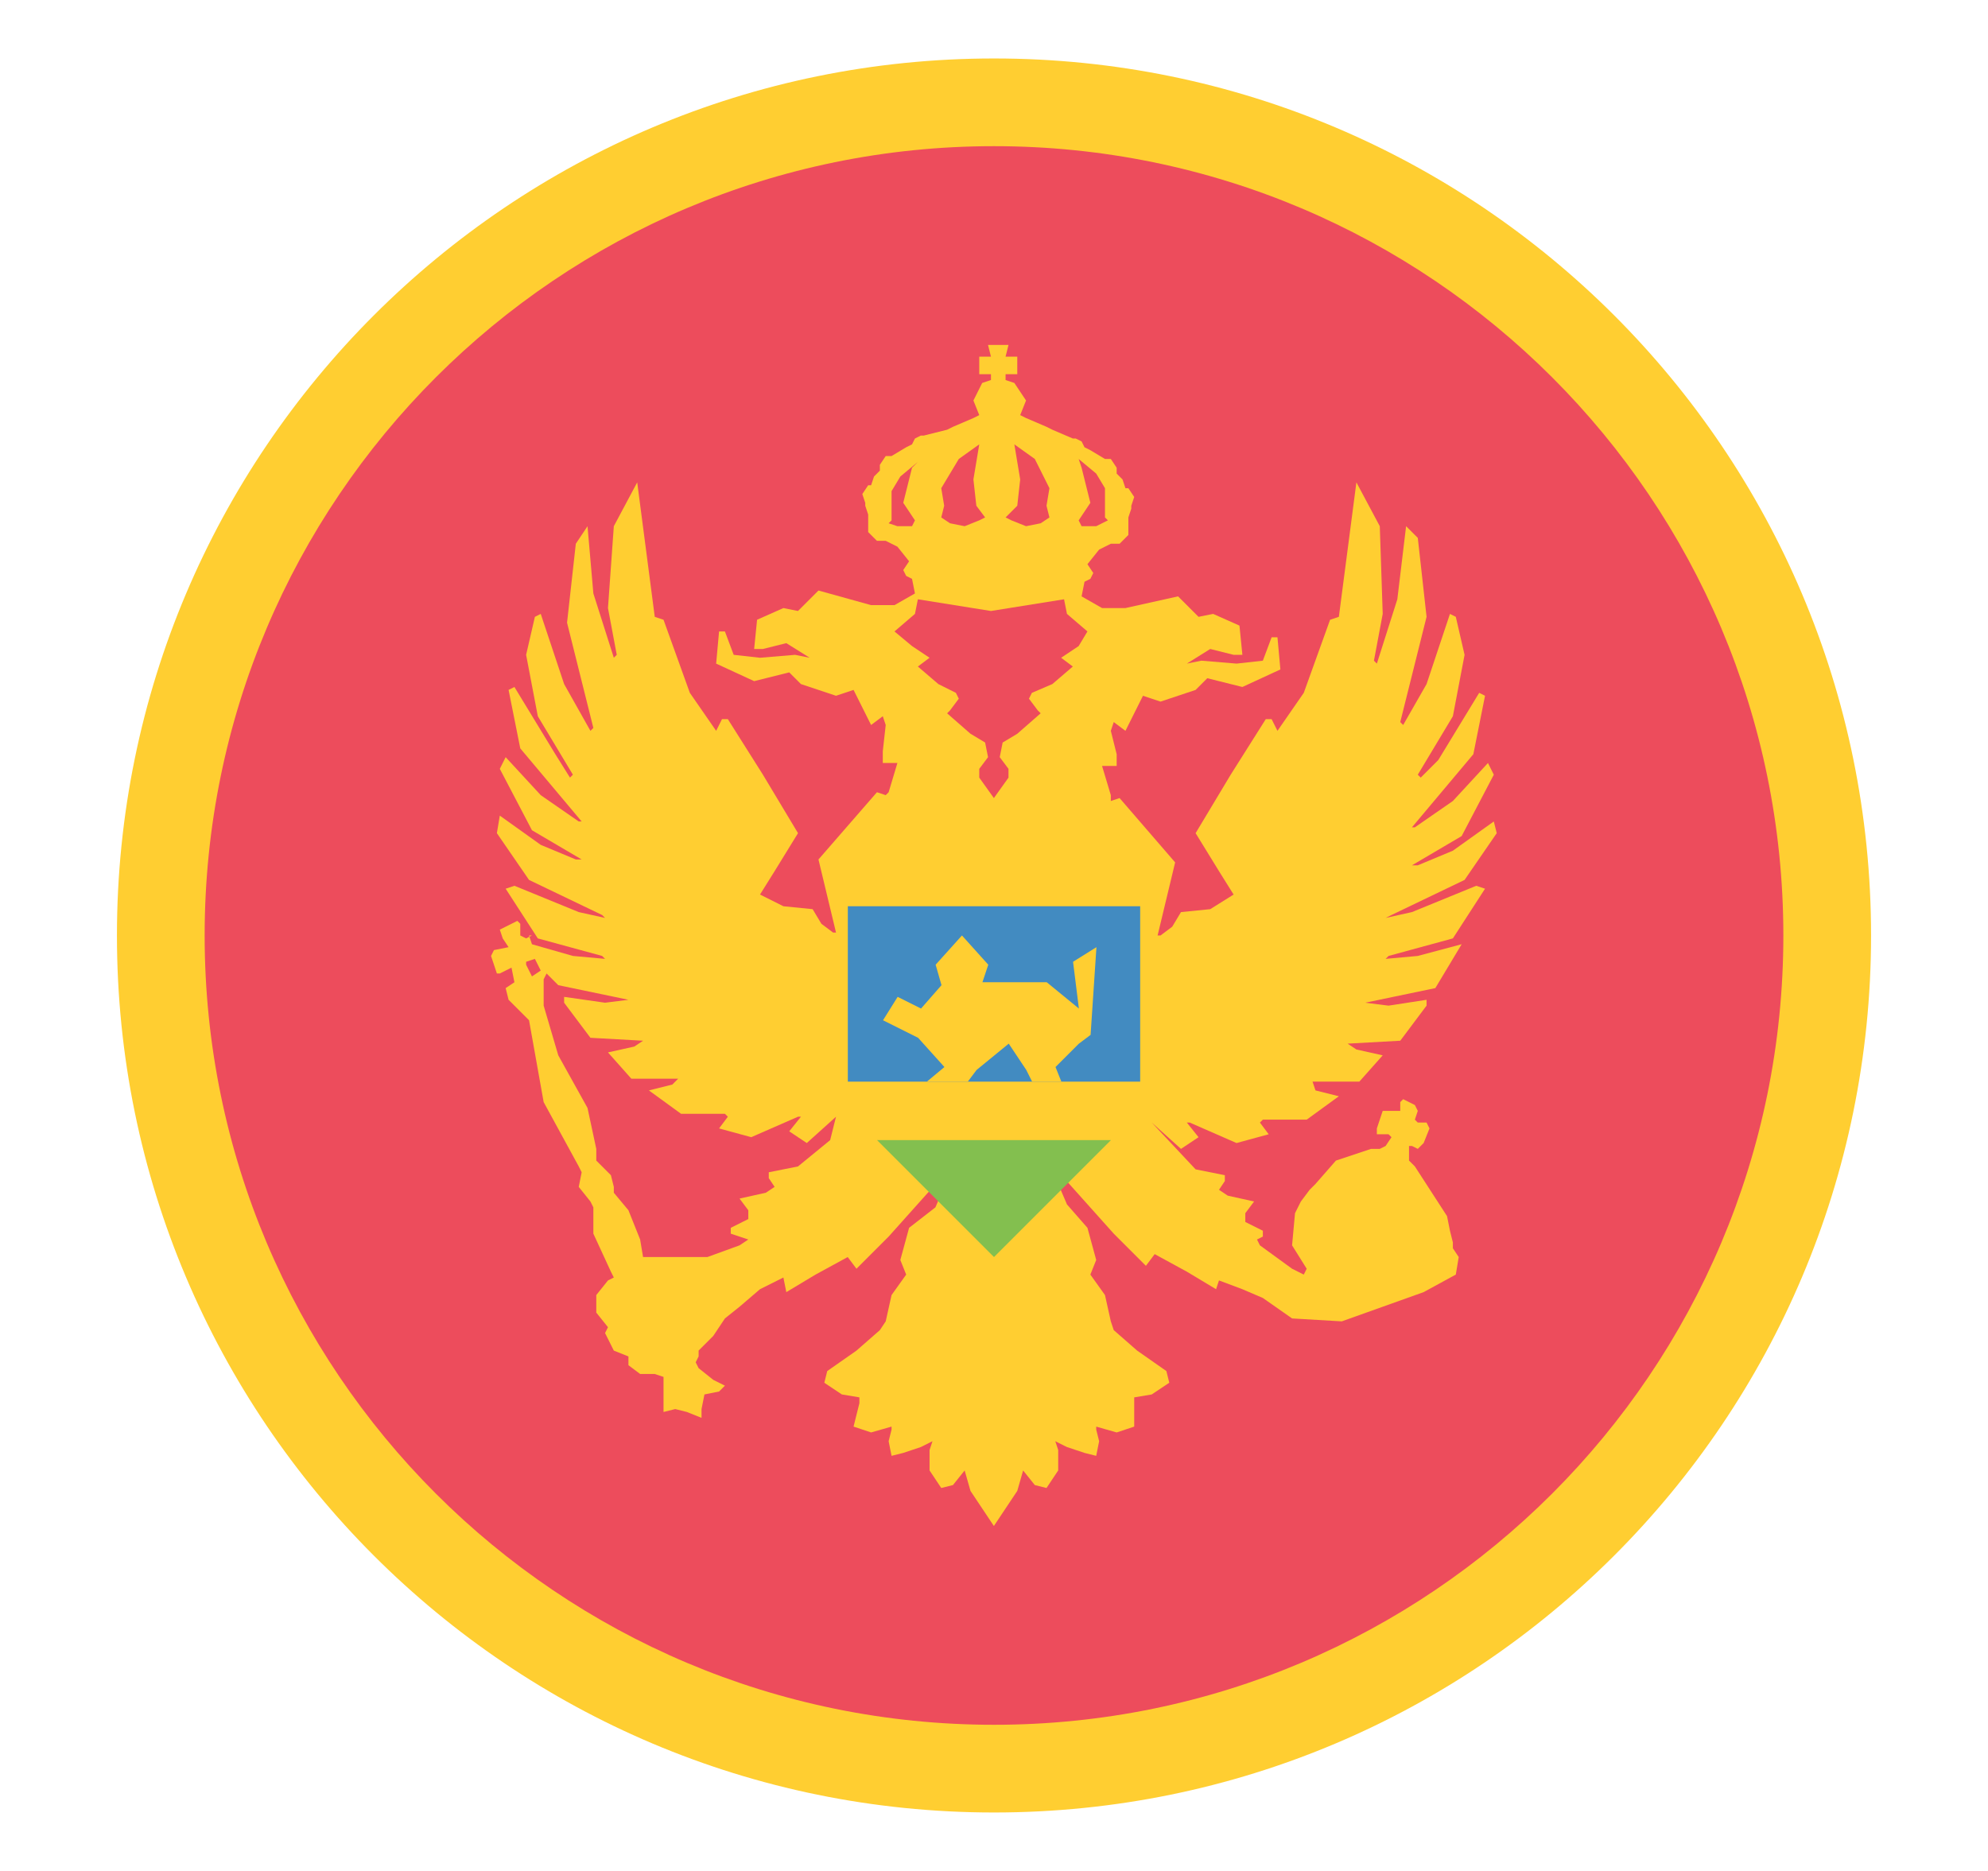 <svg width="17" height="16" viewBox="0 0 17 16" fill="none" xmlns="http://www.w3.org/2000/svg">
<path d="M8.5 15.5C12.642 15.5 16 12.142 16 8C16 3.858 12.642 0.5 8.5 0.5C4.358 0.5 1 3.858 1 8C1 12.142 4.358 15.5 8.5 15.5Z" fill="#FFCE31"/>
<path d="M8.5 14.75C12.228 14.75 15.25 11.728 15.25 8C15.25 4.272 12.228 1.25 8.5 1.25C4.772 1.25 1.75 4.272 1.75 8C1.75 11.728 4.772 14.75 8.5 14.75Z" fill="#ED4C5C"/>
<path d="M11.899 7.825L12.524 7.525L12.799 7.125L12.774 7.025L12.424 7.275L12.124 7.4H12.074L12.499 7.15L12.774 6.625L12.724 6.525L12.424 6.85L12.099 7.075H12.074L12.599 6.45L12.699 5.95L12.649 5.925L12.299 6.5L12.149 6.65L12.124 6.625L12.424 6.125L12.524 5.6L12.449 5.275L12.399 5.25L12.199 5.85L11.999 6.2L11.974 6.175L12.199 5.275L12.124 4.6L12.024 4.5L11.949 5.125L11.774 5.675L11.749 5.65L11.824 5.25L11.799 4.5L11.599 4.125L11.449 5.275L11.374 5.3L11.149 5.925L10.924 6.25L10.874 6.15H10.824L10.524 6.625L10.224 7.125L10.424 7.45L10.549 7.65L10.349 7.775L10.099 7.8L10.024 7.925L9.924 8H9.899L10.049 7.375L9.574 6.825L9.499 6.85V6.8L9.424 6.55H9.549V6.45L9.499 6.25L9.524 6.175L9.624 6.25L9.674 6.15L9.774 5.95L9.924 6L10.224 5.9L10.324 5.8L10.624 5.875L10.949 5.725L10.924 5.45H10.874L10.799 5.65L10.574 5.675L10.274 5.65L10.149 5.675L10.349 5.55L10.549 5.6H10.624L10.599 5.35L10.374 5.25L10.249 5.275L10.074 5.1L9.624 5.2H9.424L9.249 5.1L9.274 4.975L9.324 4.95L9.349 4.9L9.299 4.825L9.399 4.7L9.499 4.65H9.574L9.599 4.625L9.649 4.575V4.425L9.674 4.35V4.325L9.699 4.25L9.649 4.175H9.624L9.599 4.1L9.549 4.05V4L9.499 3.925H9.449L9.324 3.85L9.274 3.825L9.249 3.775L9.199 3.75H9.174L8.999 3.675L8.949 3.65L8.774 3.575L8.724 3.55L8.774 3.425L8.674 3.275L8.599 3.25V3.2H8.699V3.05H8.599L8.624 2.95H8.449L8.474 3.05H8.374V3.2H8.474V3.25L8.399 3.275L8.324 3.425L8.374 3.55L8.324 3.575L8.149 3.65L8.099 3.675L7.899 3.725H7.874L7.824 3.75L7.799 3.8L7.749 3.825L7.624 3.9H7.574L7.524 3.975V4.025L7.474 4.075L7.449 4.15H7.424L7.374 4.225L7.399 4.3V4.325L7.424 4.4V4.55L7.474 4.6L7.499 4.625H7.574L7.674 4.675L7.774 4.8L7.724 4.875L7.749 4.925L7.799 4.95L7.824 5.075L7.649 5.175H7.449L6.999 5.05L6.824 5.225L6.699 5.2L6.474 5.3L6.449 5.55H6.524L6.724 5.5L6.924 5.625L6.799 5.6L6.499 5.625L6.274 5.6L6.199 5.4H6.149L6.124 5.675L6.449 5.825L6.749 5.75L6.849 5.85L7.149 5.95L7.299 5.9L7.399 6.1L7.449 6.2L7.549 6.125L7.574 6.2L7.549 6.425V6.525H7.674L7.599 6.775L7.574 6.8L7.499 6.775L6.999 7.35L7.149 7.975H7.124L7.024 7.9L6.949 7.775L6.699 7.75L6.499 7.65L6.624 7.45L6.824 7.125L6.524 6.625L6.224 6.15H6.174L6.124 6.25L5.899 5.925L5.674 5.3L5.599 5.275L5.449 4.125L5.249 4.5L5.199 5.2L5.274 5.6L5.249 5.625L5.074 5.075L5.024 4.5L4.924 4.65L4.849 5.325L5.074 6.225L5.049 6.25L4.824 5.85L4.624 5.25L4.574 5.275L4.499 5.6L4.599 6.125L4.899 6.625L4.874 6.65L4.749 6.45L4.399 5.875L4.349 5.9L4.449 6.4L4.974 7.025H4.949L4.624 6.8L4.324 6.475L4.274 6.575L4.549 7.1L4.974 7.35H4.924L4.624 7.225L4.274 6.975L4.249 7.125L4.524 7.525L5.149 7.825L5.174 7.85L4.949 7.8L4.399 7.575L4.324 7.6L4.599 8.025L5.149 8.175L5.174 8.2L4.899 8.175L4.549 8.075L4.524 8H4.549L4.499 8.025L4.449 8V7.9L4.424 7.875L4.274 7.95L4.299 8.025L4.349 8.1L4.224 8.125L4.199 8.175L4.249 8.325H4.274L4.374 8.275L4.399 8.4L4.324 8.45L4.349 8.55L4.524 8.725L4.649 9.425L4.949 9.975L4.974 10.025L4.949 10.15L5.049 10.275L5.074 10.325V10.55L5.224 10.875L5.249 10.925L5.199 10.95L5.099 11.075V11.225L5.199 11.35L5.174 11.4L5.249 11.55L5.374 11.6V11.675L5.474 11.75H5.599L5.674 11.775V12.075L5.774 12.05L5.874 12.075L5.999 12.125V12.05L6.024 11.925L6.149 11.9L6.199 11.85L6.099 11.8L5.974 11.7L5.949 11.65L5.974 11.6V11.55L6.024 11.5L6.099 11.425L6.199 11.275L6.324 11.175L6.499 11.025L6.699 10.925L6.724 11.05L6.974 10.9L7.249 10.75L7.324 10.85L7.599 10.575L8.024 10.1L8.074 10.125V10.15L7.999 10.325L7.774 10.5L7.699 10.775L7.749 10.9L7.624 11.075L7.574 11.3L7.524 11.375L7.324 11.55L7.074 11.725L7.049 11.825L7.199 11.925L7.349 11.95V12L7.299 12.2L7.449 12.25L7.624 12.2V12.225L7.599 12.325L7.624 12.45L7.724 12.425L7.874 12.375L7.974 12.325L7.949 12.4V12.575L8.049 12.725L8.149 12.7L8.249 12.575L8.299 12.75L8.499 13.05L8.699 12.75L8.749 12.575L8.849 12.7L8.949 12.725L9.049 12.575V12.4L9.024 12.325L9.124 12.375L9.274 12.425L9.374 12.45L9.399 12.325L9.374 12.225V12.2L9.549 12.25L9.699 12.2V11.95L9.849 11.925L9.999 11.825L9.974 11.725L9.724 11.55L9.524 11.375L9.499 11.3L9.449 11.075L9.324 10.9L9.374 10.775L9.299 10.5L9.124 10.3L9.049 10.125V10.1L9.099 10.075L9.524 10.55L9.799 10.825L9.874 10.725L10.149 10.875L10.399 11.025L10.424 10.95L10.624 11.025L10.799 11.1L11.049 11.275L11.474 11.3L12.174 11.05L12.449 10.9L12.474 10.75L12.424 10.675V10.625L12.399 10.525L12.374 10.4L12.099 9.975L12.074 9.95L12.049 9.925V9.8H12.074L12.124 9.825L12.174 9.775L12.224 9.65L12.199 9.6H12.124L12.099 9.575L12.124 9.5L12.099 9.45L11.999 9.4L11.974 9.425V9.5H11.824L11.774 9.65V9.7H11.874L11.899 9.725L11.849 9.8L11.799 9.825H11.724L11.424 9.925L11.249 10.125L11.199 10.175L11.124 10.275L11.074 10.375L11.049 10.65L11.174 10.85L11.149 10.9L11.049 10.85L10.774 10.65L10.749 10.6L10.799 10.575V10.525L10.649 10.45V10.375L10.724 10.275L10.499 10.225L10.424 10.175L10.474 10.1V10.05L10.224 10L9.849 9.6L10.099 9.825L10.249 9.725L10.149 9.6H10.174L10.574 9.775L10.849 9.7L10.774 9.6L10.799 9.575H11.174L11.449 9.375L11.249 9.325L11.224 9.25H11.624L11.824 9.025L11.599 8.975L11.524 8.925L11.974 8.9L12.199 8.6V8.55L11.874 8.6L11.674 8.575L12.274 8.45L12.499 8.075L12.124 8.175L11.849 8.2L11.874 8.175L12.424 8.025L12.699 7.6L12.624 7.575L12.074 7.8L11.849 7.85L11.899 7.825ZM4.624 8.3L4.549 8.35L4.499 8.25V8.225L4.574 8.2L4.624 8.3ZM7.099 9.75L6.824 9.975L6.574 10.025V10.075L6.624 10.15L6.549 10.2L6.324 10.25L6.399 10.35V10.425L6.249 10.5V10.55L6.399 10.6L6.324 10.65L6.049 10.75H5.499L5.474 10.6L5.374 10.35L5.249 10.2V10.15L5.224 10.05L5.099 9.925V9.825L5.024 9.475L4.774 9.025L4.649 8.6V8.375L4.674 8.325L4.774 8.425L5.374 8.55L5.174 8.575L4.824 8.525V8.575L5.049 8.875L5.499 8.9L5.424 8.95L5.199 9L5.399 9.225H5.799L5.749 9.275L5.549 9.325L5.824 9.525H6.199L6.224 9.55L6.149 9.65L6.424 9.725L6.824 9.55H6.849L6.749 9.675L6.899 9.775L7.149 9.55L7.099 9.75ZM9.249 4L9.224 3.925L9.374 4.05L9.449 4.175V4.425L9.474 4.45L9.374 4.5H9.249L9.224 4.45L9.324 4.3L9.249 4ZM8.699 4.325L8.724 4.1L8.674 3.8L8.849 3.925L8.974 4.175L8.949 4.325L8.974 4.425L8.899 4.475L8.774 4.5L8.649 4.45L8.599 4.425L8.699 4.325ZM8.199 3.925L8.374 3.8L8.324 4.1L8.349 4.325L8.424 4.425L8.374 4.45L8.249 4.5L8.124 4.475L8.049 4.425L8.074 4.325L8.049 4.175L8.199 3.925ZM7.799 4.5H7.674L7.599 4.475L7.624 4.45V4.2L7.699 4.075L7.849 3.95L7.799 4L7.724 4.3L7.824 4.45L7.799 4.5ZM9.224 5.525L9.074 5.625L9.174 5.7L8.999 5.85L8.824 5.925L8.799 5.975L8.874 6.075L8.899 6.1L8.699 6.275L8.574 6.35L8.549 6.475L8.624 6.575V6.65L8.499 6.825L8.374 6.65V6.575L8.449 6.475L8.424 6.35L8.299 6.275L8.099 6.1L8.124 6.075L8.199 5.975L8.174 5.925L8.024 5.85L7.849 5.7L7.949 5.625L7.799 5.525L7.649 5.4L7.824 5.25L7.849 5.125L8.474 5.225L9.099 5.125L9.124 5.25L9.299 5.4L9.224 5.525Z" fill="#FFCE31"/>
<path d="M7.25 7.75H9.75V9.25H7.25V7.75Z" fill="#428BC1"/>
<path d="M8.5 10.75L9.5 9.75H7.5L8.5 10.75Z" fill="#83BF4F"/>
<path d="M8.076 9.125L7.926 9.25H8.276L8.351 9.15L8.626 8.925L8.776 9.15L8.826 9.25H9.076L9.026 9.125L9.226 8.925L9.326 8.85L9.376 8.1L9.176 8.225L9.226 8.625L8.951 8.4H8.401L8.451 8.25L8.226 8L8.001 8.25L8.051 8.425L7.876 8.625L7.676 8.525L7.551 8.725L7.851 8.875L8.076 9.125Z" fill="#FFCE31"/>
</svg>
